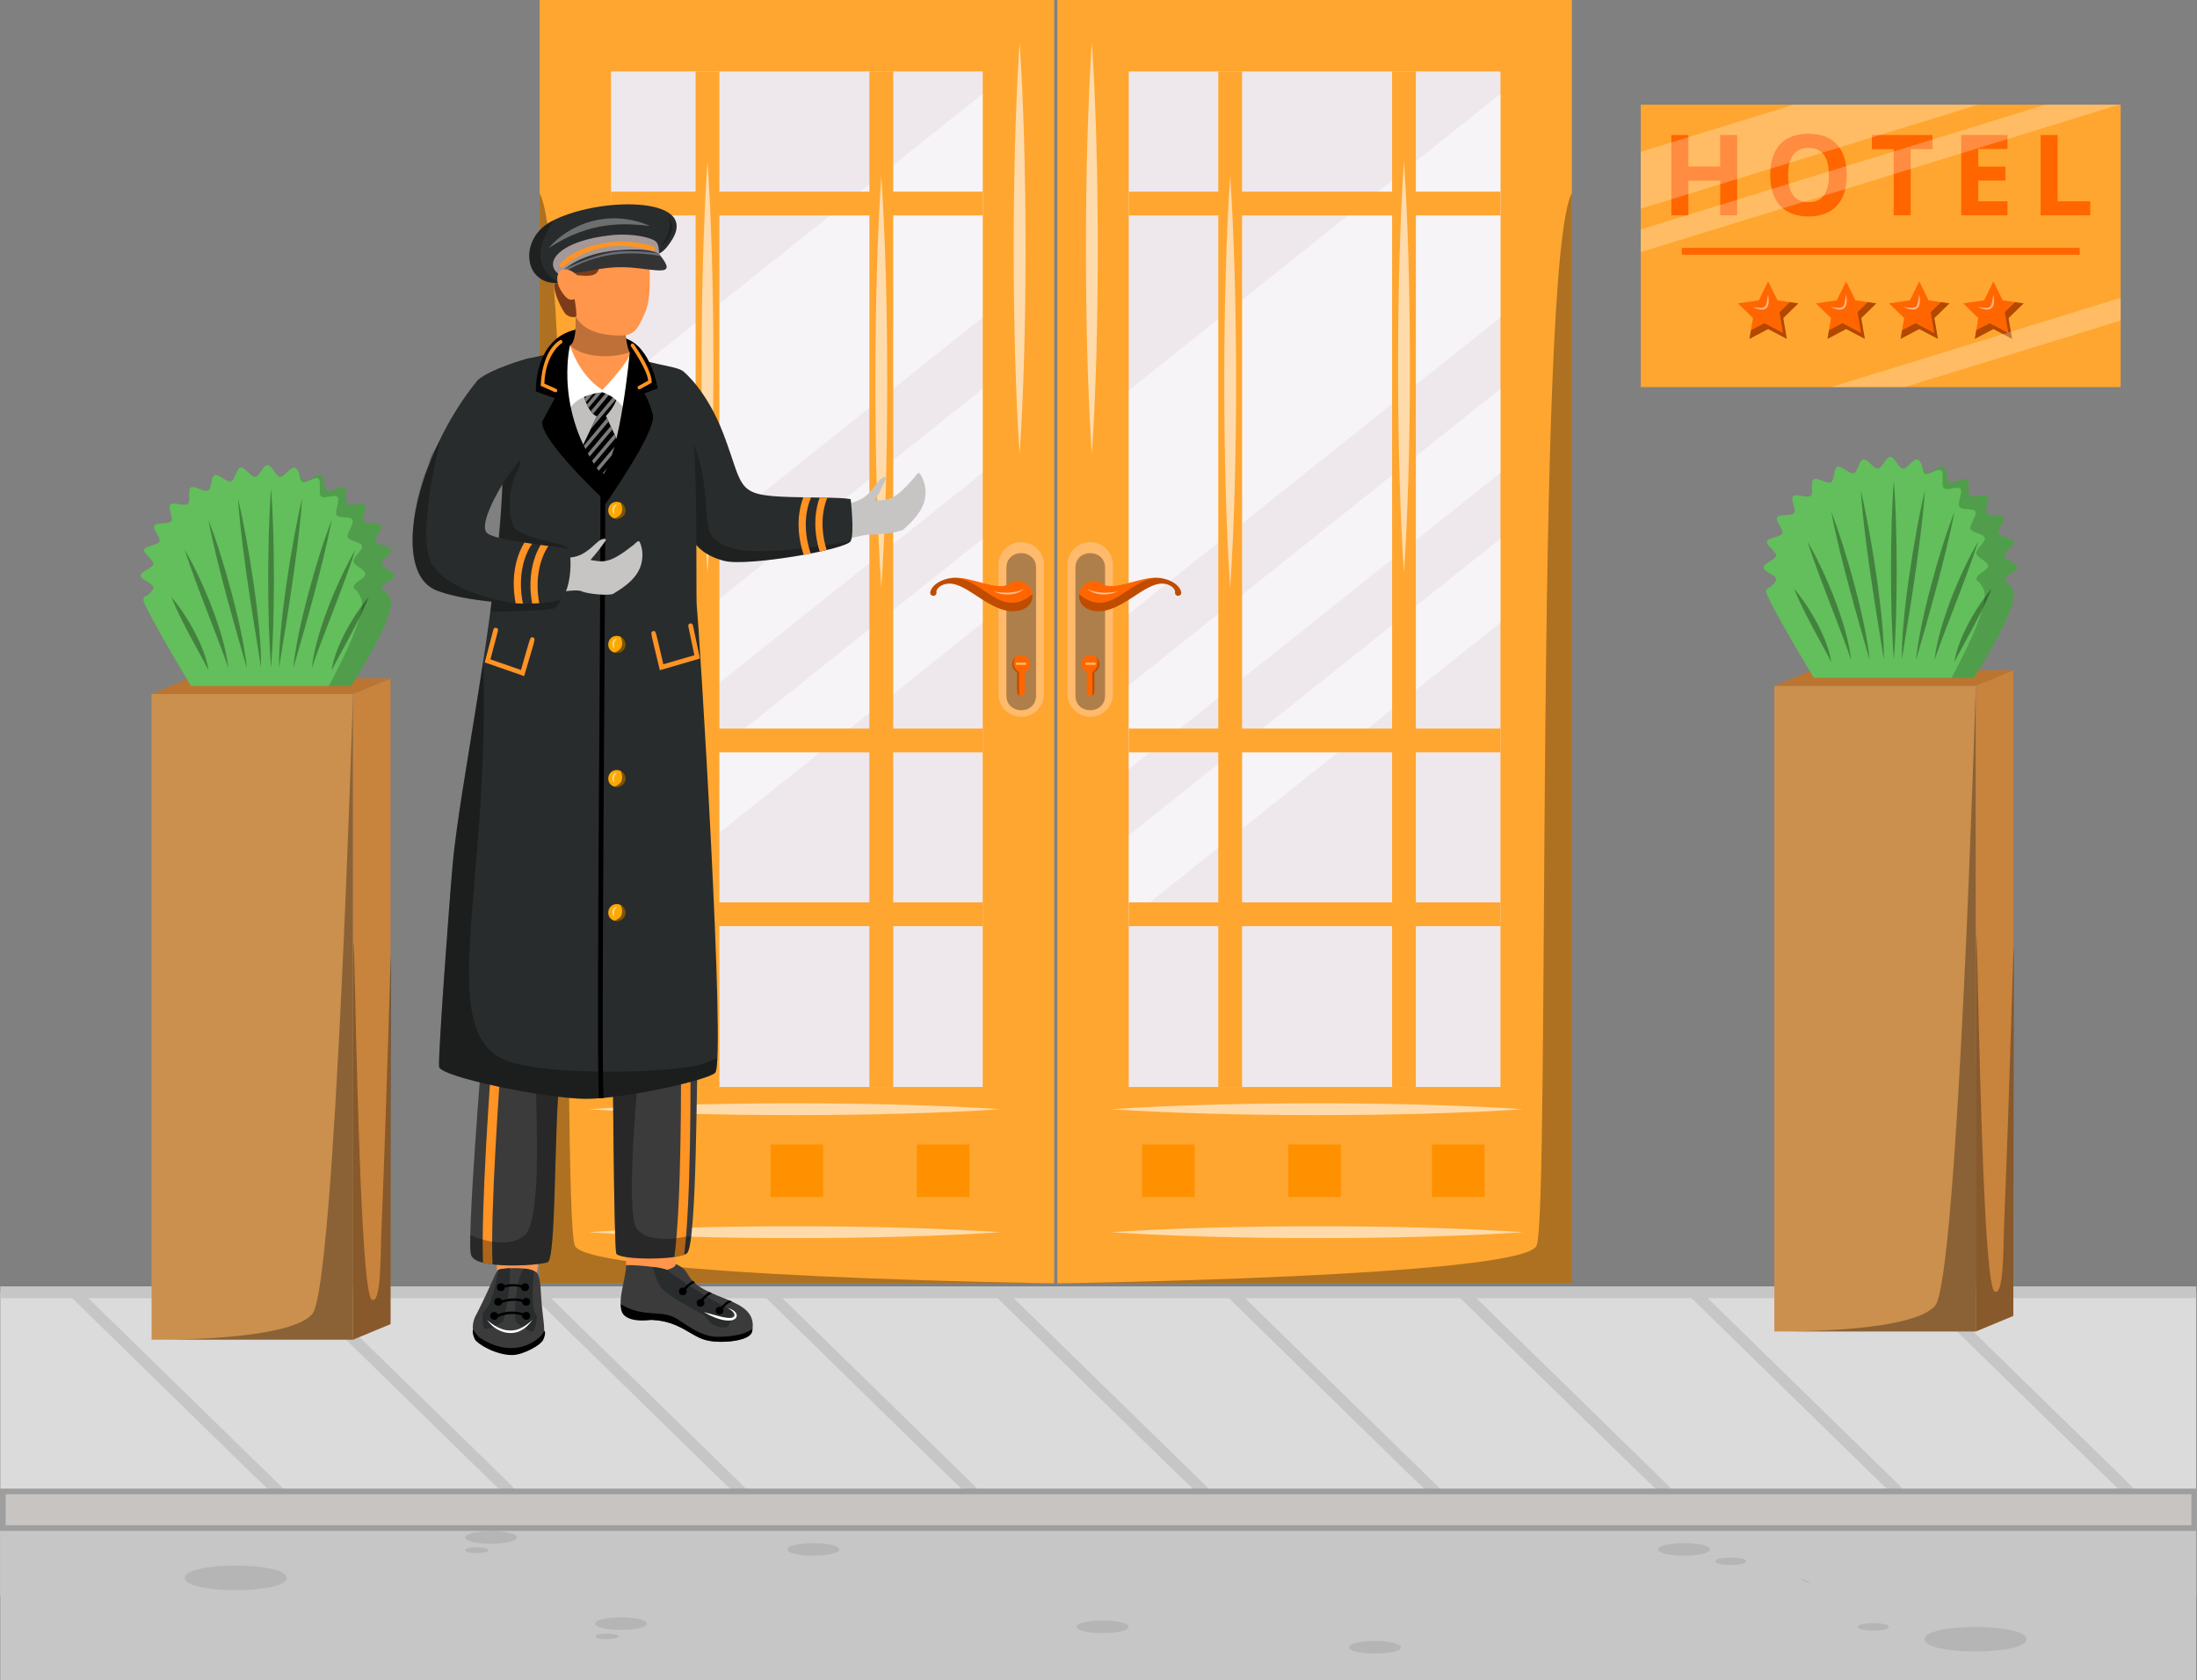 <?xml version="1.0" encoding="UTF-8"?><svg xmlns="http://www.w3.org/2000/svg" xmlns:xlink="http://www.w3.org/1999/xlink" viewBox="0 0 2852.55 2181.95"><rect x="0" y="0" width="2852.55" height="2181.95" fill="#808080" stroke="none"/><defs><style>.cls-1,.cls-2,.cls-3{fill:#fff;}.cls-4{fill:#ff964b;}.cls-5{fill:#c7c4c1;}.cls-6{fill:#ffa630;}.cls-7{fill:#dbdbdb;}.cls-8{fill:#f60;}.cls-9{opacity:.41;}.cls-9,.cls-10,.cls-11,.cls-12,.cls-13,.cls-14{mix-blend-mode:overlay;}.cls-15{fill:#676e78;}.cls-16{fill:#ff9000;}.cls-17{isolation:isolate;}.cls-18{opacity:.59;}.cls-18,.cls-19,.cls-20{mix-blend-mode:soft-light;}.cls-21{fill:#ff9424;}.cls-22{fill:#333;}.cls-20,.cls-14{opacity:.32;}.cls-23{fill:#a49898;}.cls-24{fill:#ffba6c;}.cls-25{fill:#3b3b3b;}.cls-26{fill:#bb7531;}.cls-27{fill:#c2c0bf;}.cls-28{clip-path:url(#clippath);}.cls-29{fill:#c7c5c4;}.cls-2,.cls-12{opacity:.25;}.cls-30,.cls-3{opacity:.53;}.cls-31{fill:#62bf5b;}.cls-10{opacity:.3;}.cls-11{opacity:.18;}.cls-32{fill:#292c2c;}.cls-33{fill:#7c3c19;}.cls-34{fill:#7b7b7b;}.cls-35{fill:#eee8ed;}.cls-36{fill:#ffa800;}.cls-37{fill:#b5b5b5;}.cls-38{fill:#9e9e9e;}.cls-39{fill:#c6c6c6;}.cls-40{fill:#c8833d;}.cls-41{fill:#cb8f4e;}.cls-13{opacity:.5;}</style><clipPath id="clippath"><path d="m756.81,509.4s5.35,26.16,18.06,31.28l-23.9,49.75,31.16,42.57,25.46-48.21-20.84-44.62s16.1-16.03,15.07-30.77c-24.79-2.91-14.62-2.77-45,0Z"/></clipPath></defs><g class="cls-17"><g id="_Layer_"><g><g><rect class="cls-6" x="1372.79" width="668.11" height="1666.55"/><rect class="cls-35" x="1465.58" y="92.8" width="482.6" height="1318.72"/><polygon class="cls-3" points="1948.19 121.92 1948.19 412.1 1465.58 797.23 1465.58 506.97 1948.19 121.92"/><polygon class="cls-3" points="1948.19 504.93 1948.19 613.8 1465.58 998.94 1465.58 889.97 1948.19 504.93"/><polygon class="cls-3" points="1948.19 699.58 1948.19 808.46 1465.58 1193.59 1465.58 1084.72 1948.19 699.58"/><rect class="cls-6" x="1581.78" y="92.8" width="30.91" height="1318.72"/><rect class="cls-6" x="1807.44" y="92.8" width="30.91" height="1318.72"/><rect class="cls-6" x="1691.43" y="23" width="30.91" height="482.6" transform="translate(1971.18 -1442.59) rotate(90)"/><rect class="cls-6" x="1691.43" y="945.94" width="30.91" height="482.6" transform="translate(2894.13 -519.64) rotate(90)"/><rect class="cls-6" x="1691.43" y="720.28" width="30.91" height="482.6" transform="translate(2668.47 -745.3) rotate(90)"/><rect class="cls-16" x="1482.87" y="1486.15" width="68.2" height="68.2"/><rect class="cls-16" x="1672.76" y="1486.15" width="68.2" height="68.2"/><rect class="cls-16" x="1859.31" y="1486.15" width="68.2" height="68.2"/><path class="cls-14" d="m2040.9,250.78v1415.77h-668.11s604.34-8.39,622.26-48.85c18-40.54-3.15-1277.83,45.85-1366.92Z"/><g><path class="cls-24" d="m1415.56,930.81c-16.29,0-29.49-13.2-29.49-29.49v-167.83c0-16.29,13.2-29.49,29.49-29.49s29.49,13.2,29.49,29.49v167.83c0,16.29-13.2,29.49-29.49,29.49Z"/><path class="cls-14" d="m1396.33,903.24v-165.87c0-25.44,38.46-25.44,38.46,0v165.87c0,25.34-38.46,25.55-38.46,0Z"/><path class="cls-8" d="m1531.34,773.39c-2.94,1.31-6.27-1.27-5.62-4.54.39-2.07-2-6.43-7.23-8.85-24.02-11.33-50.49,25.37-82.93,32.77-16.58,4-36.44-3.38-34.39-21.08,1.39-14.21,18.21-22.16,29.92-13.54,14.7,10.74,50.73-10.51,74.23-7.77,25.77,3.73,32.38,20.49,26,23Z"/><path class="cls-12" d="m1525.72,768.85c.39-2.07-2-6.43-7.23-8.85-24.02-11.33-50.49,25.37-82.93,32.77-16.58,4-36.44-3.38-34.39-21.08,47.14,39.29,71.19-40.19,119.7-16.69,9.36,4.97,10.26,8.74,12.69,13,2.73,6.71-9.27,7.95-7.85.85Z"/><g class="cls-18"><path class="cls-1" d="m1412.04,765.09c12.55,5.6,26.05,5.49,39.42,2.88-15.66,7.12-31.39,3.91-39.42-2.88Z"/></g><path class="cls-8" d="m1427.34,862.53c0-15.27-23.08-15.27-23.08,0,0,4.65,2.77,8.63,6.73,10.46v25.6c0,6.57,9.94,6.57,9.94,0v-25.77c3.79-1.89,6.41-5.77,6.41-10.29Z"/><path class="cls-12" d="m1420.95,872.85c0,26.75,1.11,28.8-3.31,30.39.99-1.65.69-.4.69-30.85,7.25-3.62,9.19-12.86,4.31-19.08,6.87,5.01,6.1,15.56-1.69,19.54Z"/><rect class="cls-24" x="1409.12" y="860.59" width="13.37" height="2.77"/></g><g class="cls-18"><path class="cls-1" d="m1417.64,55.31c10.22,150.51,10.28,384.08,0,534.58-10.28-150.5-10.22-384.07,0-534.58Z"/></g><g class="cls-18"><path class="cls-1" d="m1597.24,228.65c10.22,150.53,10.28,384.05,0,534.58-10.28-150.52-10.22-384.05,0-534.58Z"/></g><g class="cls-18"><path class="cls-1" d="m1822.9,208.93c10.22,150.52,10.28,384.06,0,534.58-10.28-150.51-10.22-384.06,0-534.58Z"/></g><g class="cls-18"><path class="cls-1" d="m1442.78,1440.4c150.52-10.22,384.07-10.28,534.58,0-150.52,10.28-384.06,10.22-534.58,0Z"/></g><g class="cls-18"><path class="cls-1" d="m1442.78,1600.11c150.52-10.22,384.07-10.28,534.58,0-150.51,10.28-384.06,10.22-534.58,0Z"/></g></g><g><rect class="cls-6" x="700.6" width="668.11" height="1666.55"/><rect class="cls-35" x="793.32" y="92.8" width="482.6" height="1318.72"/><polygon class="cls-3" points="1275.92 121.92 1275.92 412.1 793.32 797.23 793.32 506.97 1275.92 121.92"/><polygon class="cls-3" points="1275.92 504.93 1275.92 613.8 793.32 998.94 793.32 889.97 1275.92 504.93"/><polygon class="cls-3" points="1275.92 699.58 1275.92 808.46 793.32 1193.59 793.32 1084.72 1275.92 699.58"/><rect class="cls-6" x="1128.81" y="92.8" width="30.91" height="1318.72" transform="translate(2288.53 1504.33) rotate(180)"/><rect class="cls-6" x="903.15" y="92.8" width="30.91" height="1318.72" transform="translate(1837.21 1504.33) rotate(180)"/><rect class="cls-6" x="1019.16" y="23" width="30.91" height="482.6" transform="translate(1298.92 -770.32) rotate(90)"/><rect class="cls-6" x="1019.16" y="945.94" width="30.91" height="482.6" transform="translate(2221.87 152.62) rotate(90)"/><rect class="cls-6" x="1019.16" y="720.28" width="30.91" height="482.6" transform="translate(1996.21 -73.04) rotate(90)"/><rect class="cls-16" x="1190.43" y="1486.15" width="68.2" height="68.2" transform="translate(2449.06 3040.51) rotate(180)"/><rect class="cls-16" x="1000.54" y="1486.15" width="68.2" height="68.2" transform="translate(2069.28 3040.51) rotate(180)"/><rect class="cls-16" x="813.99" y="1486.15" width="68.2" height="68.2" transform="translate(1696.19 3040.51) rotate(180)"/><path class="cls-14" d="m700.6,250.78v1415.77h668.11s-604.34-8.39-622.26-48.85c-18-40.54,3.15-1277.83-45.85-1366.92Z"/><g><path class="cls-24" d="m1325.94,930.81c16.29,0,29.49-13.2,29.49-29.49v-167.83c0-16.29-13.2-29.49-29.49-29.49s-29.49,13.2-29.49,29.49v167.83c0,16.29,13.2,29.49,29.49,29.49Z"/><path class="cls-14" d="m1345.18,903.24v-165.87c0-25.36-38.46-25.54-38.46,0v165.87c0,25.44,38.46,25.44,38.46,0Z"/><path class="cls-8" d="m1210.17,773.39c2.94,1.3,6.27-1.27,5.62-4.54-.39-2.08,2.01-6.44,7.23-8.85,24.02-11.33,50.49,25.37,82.93,32.77,16.49,3.98,36.45-3.33,34.39-21.08-1.39-14.21-18.21-22.16-29.92-13.54-14.7,10.74-50.73-10.5-74.23-7.77-25.77,3.73-32.38,20.49-26,23Z"/><path class="cls-12" d="m1215.78,768.85c-.39-2.08,2.01-6.44,7.23-8.85,24.02-11.33,50.49,25.37,82.93,32.77,16.49,3.98,36.45-3.33,34.39-21.08-47.14,39.29-71.19-40.19-119.7-16.69-9.36,4.97-10.26,8.74-12.69,13-2.73,6.71,9.27,7.95,7.85.85Z"/><g class="cls-18"><path class="cls-1" d="m1329.47,765.09c-7.78,6.58-23.39,10.18-39.42,2.88,13.37,2.6,26.87,2.71,39.42-2.88Z"/></g><path class="cls-8" d="m1314.16,862.53c0-15.27,23.08-15.27,23.08,0,0,4.65-2.77,8.63-6.73,10.46v25.6c0,6.57-9.94,6.57-9.94,0v-25.77c-3.79-1.89-6.41-5.77-6.41-10.29Z"/><path class="cls-12" d="m1320.56,872.85c0,26.75-1.11,28.8,3.31,30.39-.99-1.65-.69-.4-.69-30.85-7.25-3.62-9.19-12.86-4.31-19.08-6.87,5.01-6.1,15.56,1.69,19.54Z"/><rect class="cls-24" x="1319.02" y="860.59" width="13.37" height="2.77" transform="translate(2651.41 1723.94) rotate(180)"/></g><g class="cls-18"><path class="cls-1" d="m1323.87,55.31c10.22,150.51,10.28,384.08,0,534.58-10.28-150.5-10.22-384.07,0-534.58Z"/></g><g class="cls-18"><path class="cls-1" d="m1144.27,228.65c10.22,150.5,10.28,384.08,0,534.58-10.28-150.5-10.22-384.07,0-534.58Z"/></g><g class="cls-18"><path class="cls-1" d="m918.61,208.93c10.22,150.52,10.28,384.06,0,534.58-10.28-150.51-10.22-384.06,0-534.58Z"/></g><g class="cls-18"><path class="cls-1" d="m1298.73,1440.4c-150.52,10.22-384.06,10.28-534.58,0,150.51-10.28,384.06-10.22,534.58,0Z"/></g><g class="cls-18"><path class="cls-1" d="m1298.73,1600.11c-150.52,10.22-384.06,10.28-534.58,0,150.51-10.28,384.06-10.22,534.58,0Z"/></g></g></g><g><rect class="cls-7" x=".36" y="1678.2" width="2851.27" height="393.94"/><rect class="cls-39" x=".36" y="1974.82" width="2851.27" height="207.14"/><path class="cls-39" d="m2851.63,1685.85H.36v-15.39h2851.2c.09,9.28.07,5.75.07,15.39Z"/><path class="cls-9" d="m2350.66,2056.06c-.57-.26-6.11-2.79-15-6.42,10.34,3.56,14.57,6.15,15,6.42Z"/><path class="cls-37" d="m372.3,2049.01c0,21.26-132.37,21.26-132.37,0s132.37-21.26,132.37,0Z"/><path class="cls-37" d="m2631.13,2128.66c0,21.26-132.37,21.26-132.37,0s132.37-21.26,132.37,0Z"/><path class="cls-37" d="m840.04,2108.45c0,10.8-67.22,10.8-67.22,0s67.22-10.8,67.22,0Z"/><path class="cls-37" d="m802.88,2125.01c0,4.6-30.06,5.02-30.06,0s30.06-4.82,30.06,0Z"/><path class="cls-37" d="m671.24,1996.54c0,10.8-67.22,10.8-67.22,0s67.22-10.8,67.22,0Z"/><path class="cls-37" d="m634.08,2013.1c0,4.71-30.06,4.95-30.06,0s30.06-4.77,30.06,0Z"/><path class="cls-37" d="m1089.63,2012c0,10.8-67.22,10.8-67.22,0s67.22-10.8,67.22,0Z"/><path class="cls-37" d="m1818.89,2139.15c0,10.8-67.22,10.8-67.22,0s67.22-10.8,67.22,0Z"/><path class="cls-37" d="m1465.31,2112.58c0,10.8-67.22,10.8-67.22,0s67.22-10.8,67.22,0Z"/><path class="cls-37" d="m2220.18,2012c0,10.8-67.22,10.8-67.22,0s67.22-10.8,67.22,0Z"/><path class="cls-37" d="m2267.22,2027.39c0,6.47-40.28,6.47-40.28,0s40.28-6.47,40.28,0Z"/><path class="cls-37" d="m2452.39,2112.58c0,6.47-40.28,6.47-40.28,0s40.28-6.47,40.28,0Z"/><path class="cls-39" d="m359.99,1942.87c-4.63,0-1.45,1.48-268.62-259.42-6.92-6.75,3.31-17.21,10.21-10.45l263.51,257.34c4.7,4.58,1.38,12.53-5.1,12.53Z"/><path class="cls-39" d="m660.36,1942.87c-4.63,0-1.45,1.49-268.61-259.42-6.92-6.75,3.31-17.21,10.21-10.45l263.51,257.34c4.7,4.58,1.38,12.53-5.1,12.53Z"/><path class="cls-39" d="m960.73,1942.87c-4.63,0-1.45,1.49-268.61-259.42-6.92-6.75,3.31-17.21,10.21-10.45l263.51,257.34c4.7,4.58,1.38,12.53-5.1,12.53Z"/><path class="cls-39" d="m1261.1,1942.87c-4.63,0-1.45,1.49-268.61-259.42-6.92-6.75,3.31-17.21,10.21-10.45l263.51,257.34c4.7,4.58,1.38,12.53-5.1,12.53Z"/><path class="cls-39" d="m1561.48,1942.87c-4.63,0-1.45,1.48-268.62-259.42-6.92-6.75,3.31-17.21,10.21-10.45l263.51,257.34c4.7,4.58,1.38,12.53-5.1,12.53Z"/><path class="cls-39" d="m1861.85,1942.87c-4.63,0-1.45,1.48-268.62-259.42-6.92-6.75,3.3-17.2,10.21-10.45l263.51,257.34c4.7,4.58,1.38,12.53-5.1,12.53Z"/><path class="cls-39" d="m2162.22,1942.87c-4.63,0-1.45,1.49-268.61-259.42-6.92-6.75,3.3-17.2,10.21-10.45l263.51,257.34c4.7,4.58,1.38,12.53-5.1,12.53Z"/><path class="cls-39" d="m2462.59,1942.87c-4.63,0-1.45,1.49-268.61-259.42-6.92-6.75,3.31-17.21,10.21-10.45l263.51,257.34c4.7,4.58,1.38,12.53-5.1,12.53Z"/><path class="cls-39" d="m2762.96,1942.87c-4.63,0-1.45,1.49-268.61-259.42-6.92-6.75,3.3-17.2,10.21-10.45l263.51,257.34c4.7,4.58,1.38,12.53-5.1,12.53Z"/><g><rect class="cls-5" x="3.65" y="1936.69" width="2845.25" height="47.65"/><path class="cls-38" d="m2852.55,1987.99H0v-54.94h2852.55v54.94ZM7.29,1980.7h2837.96v-40.36H7.29v40.36Z"/></g></g><g><rect class="cls-41" x="196.81" y="901.15" width="261.55" height="838.52"/><path class="cls-14" d="m196.81,1739.68s179.22,2.88,208.88-33.66c29.66-36.54,52.67-804.86,52.67-804.86v838.52H196.81Z"/><polygon class="cls-40" points="458.36 1739.68 507.08 1719.45 507.08 880.93 458.36 901.15 458.36 1739.68"/><path class="cls-14" d="m482.72,1687.75c12.24,6.73,11.28-57.7,12.24-81.74,17.36-434.1,12.12-572.85,12.12,113.44l-48.72,20.23c0-1122.82-1.16-65.96,24.36-51.93Z"/><polygon class="cls-26" points="196.81 901.15 245.53 880.93 507.08 880.93 458.36 901.15 196.81 901.15"/><path class="cls-31" d="m512.17,747.44c0-5.41-15.69-9.81-16.39-15.05-.72-5.34,13.28-13.36,11.87-18.49-1.42-5.19-17.77-5.7-19.86-10.64-2.1-4.96,9.36-16.05,6.64-20.72-2.72-4.67-18.71-1.37-22-5.71-3.28-4.32,5.08-17.67,1.28-21.63-3.78-3.92-18.54,2.77-22.8-.76-4.21-3.5.82-18.28-3.82-21.36-4.58-3.04-17.48,6.53-22.44,3.94-4.89-2.56-3.26-18.02-8.48-20.11-5.14-2.06-15.67,9.84-21.1,8.26-5.33-1.55-7.04-17.01-12.61-18.06-5.46-1.03-13.28,12.62-18.94,12.1-5.54-.51-10.41-15.35-16.1-15.35s-10.57,14.84-16.1,15.35c-5.66.52-13.47-13.13-18.93-12.1-5.57,1.05-7.27,16.51-12.6,18.06-5.42,1.58-15.95-10.32-21.09-8.26-5.22,2.09-3.59,17.56-8.48,20.11-4.96,2.59-17.85-6.98-22.43-3.94-4.64,3.07.39,17.86-3.82,21.36-4.26,3.53-19.02-3.17-22.8.76-3.81,3.96,4.55,17.31,1.27,21.63-3.3,4.34-19.29,1.04-22,5.71-2.72,4.67,8.73,15.76,6.63,20.72-2.09,4.94-18.44,5.45-19.86,10.64-1.41,5.14,12.59,13.15,11.87,18.5-.71,5.24-16.39,9.65-16.39,15.06s15.69,9.81,16.39,15.05c.4,2.97-3.74,6.77-7.26,10.44-4.78,1.2-7.09,4.07-4.61,9.71,12.79,29.06,60.87,108.17,60.87,108.17h207.7s51.15-78.17,51.89-108.16c.12-5.01-4.78-14.66-11.82-18.29-.92-7.7,16.35-10.8,16.35-16.93Z"/><path class="cls-11" d="m495.84,764.37c7,3.62,11.92,13.31,11.85,18.31-.77,29.92-51.93,108.16-51.93,108.16h-28.77c12.62-23.39,42.62-81.54,43.16-107.24.08-5.38-4.46-15.85-11.08-19.85-.93-8.38,15.31-11.6,15.31-18.31,0-5.85-14.69-10.69-15.39-16.31-.62-5.85,12.46-14.54,11.15-20.08-1.31-5.62-16.69-6.15-18.62-11.54-2-5.38,8.77-17.39,6.23-22.46-2.54-5.08-17.54-1.46-20.62-6.23-3.08-4.69,4.77-19.15,1.15-23.46-3.54-4.23-17.39,3-21.39-.77-3.92-3.85.77-19.85-3.54-23.16s-16.39,7.08-21.08,4.23c-2.23-1.31-3-6-3.77-10.62,1.92,4.46,3.69,9.23,6.54,10.08,5.46,1.62,16-10.31,21.08-8.23,5.23,2.08,3.62,17.54,8.54,20.08,4.92,2.62,17.85-6.92,22.39-3.92,4.69,3.08-.38,17.85,3.85,21.39s19-3.15,22.77.77c3.85,3.92-4.54,17.31-1.23,21.62,3.31,4.31,19.23,1.08,22,5.69,2.69,4.69-8.77,15.77-6.69,20.77,2.15,4.92,18.46,5.38,19.92,10.62,1.38,5.15-12.62,13.15-11.92,18.46.69,5.23,16.39,9.69,16.39,15.08,0,6.15-17.17,9.15-16.31,16.92Z"/><g class="cls-14"><path d="m222.48,775.3c19.54,22.6,44.33,65.32,48.18,95.2-8.56-17.88-34.96-61.78-48.18-95.2Z"/></g><g class="cls-14"><path d="m239.78,713.76c23.43,40.09,51.79,107.92,56.73,154.09-10.64-32.83-41.32-105.82-56.73-154.09Z"/></g><g class="cls-14"><path d="m270.66,675.29c18.72,47.44,45.22,141.78,49.9,192.56-13-45.09-38.88-133.73-49.9-192.56Z"/></g><g class="cls-14"><path d="m309.02,647.41c12.75,52.27,31.67,170.63,29.81,219.48-3.58-26.42-24.5-141.43-29.81-219.48Z"/></g><g class="cls-14"><path d="m478.82,775.3c-13.16,33.27-39.89,77.87-48.19,95.2,3.86-29.89,28.65-72.61,48.19-95.2Z"/></g><g class="cls-14"><path d="m461.51,713.76c-15.15,47.47-46.42,122.28-56.73,154.09,4.95-46.17,33.3-114,56.73-154.09Z"/></g><g class="cls-14"><path d="m430.64,675.29c-10.98,58.66-36.74,146.94-49.9,192.56,4.62-50.13,30.87-144.35,49.9-192.56Z"/></g><g class="cls-14"><path d="m392.28,647.41c-5.3,77.98-26.27,193.36-29.81,219.48-1.86-48.79,17.01-167.02,29.81-219.48Z"/></g><g class="cls-14"><path d="m351.94,634.91c4.98,60.69,4.95,172.09,0,231.98-4.98-60.26-4.95-171.72,0-231.98Z"/></g></g><g><g><path class="cls-4" d="m850.59,1657.83c-12.36-.55-38.16-.33-37.63-15.65.04-10.05-.59-9.68-3.84-40.82l64.48-2.75s1.4,41.31,3.79,42.73c2.56,15.15-15.86,16.97-26.79,16.5Z"/><path class="cls-25" d="m976.37,1729.45c-2.55,11.57-37.23,15.35-56.37,11.57-13.94-2.74-19.77-8.58-34.62-16.37-37.02-19.05-56-4.36-72.77-16.22-15.35-10.62-.08-44.43.37-65.42,8.58-.77,44.85,2.18,52.62,6.06,7.35-1.91,12.28-4.62,11.75-7.75,2.4,1.48,10.68,4.15,15.72,13.51,19.15,36.12,93.98,28.29,83.3,74.62Z"/><path d="m931.22,1735.96c-22.05.07-44.35-19.07-54.15-24.39-20.32-11.02-41.2.06-71.18-17.94.07,1.12.2,2.2.37,3.26-.45,23.67,39.57,17.1,39.57,17.1,37.9,1.4,50.83,22.43,74.18,27.06,19.13,3.78,53.78,0,56.36-11.6,2.5-11.09,2.24,6.38-45.16,6.53Z"/><path class="cls-32" d="m944.37,1723.05c-1.17.84-18.7,3.53-27.42-12.37-2.95-5.38-48.58-25.02-58.52-38.65-6.22-8.52-9.45-20.68-10.77-26.8,7.94,1.02,14.92,2.34,17.94,3.85,0,0,47.98,35.39,84.03,51.8,3.75,4.44-1.78,19.68-5.25,22.17Z"/><path d="m891.55,1677.02c0,6.62-10,6.62-10,0s10-6.62,10,0Z"/><path d="m914.57,1691.89c0,6.62-10,6.62-10,0s10-6.62,10,0Z"/><path d="m939.28,1701.89c0,6.62-10,6.62-10,0s10-6.62,10,0Z"/><path d="m902.31,1665.54c-9.06,3.19-13.86,13.02-15.75,13.02-6.13,0,7.32-12.63,13.26-15.29.45.45,1.87,1.76,2.49,2.28Z"/><path d="m924.28,1679.57c-8.59,3.74-12.86,12.59-14.71,12.59-6.37,0,9.58-14.31,11.32-14.31,1.11.58,2.22,1.17,3.39,1.72Z"/><path d="m950.77,1690.16c-9.23,2.68-14.55,13.26-16.49,13.26-5.73,0,6.2-11.69,12.22-14.8,1.51.49,2.92,1.02,4.28,1.54Z"/><g class="cls-19"><path class="cls-1" d="m913.58,1703.82c17.97,4.9,23.61,6.54,29.14,7.28,15.06,2.29,13.83-6.78,1.8-12.39,22.53,4.59,14.11,30.72-30.94,5.12Z"/></g></g><g><path class="cls-4" d="m645.15,1608.31l58.08,5.95c-9.52,57.07-3.94,41.44-23.32,71.13h-31.36c-4.28-43.71-3.4-26.23-3.4-77.08Z"/><path class="cls-25" d="m662.45,1755.76c-13.97,1.26-42.99-9.48-46-20.52,0,0-7.39-13.11,2.92-29.91,23.88-47.76,24.54-55.49,28-56.5,4.47-1.92,33.42-4.09,45.91,1.6,8.18,2.73,8.21,15.51,9.63,37.42,2.91,45.35,17.17,62.95-40.46,67.91Z"/><path class="cls-32" d="m697.25,1709.39c-.25,5.11-2.03,17.42-5.63,19.48-3.6,2.06-22.06-10.52-22.34-13.85-1.29-13.9.16-52.81,10.86-67.67,5.05.55,9.69,1.51,13.14,3.08-2.21,31.87-3.71,46.85,3.97,58.96Z"/><path class="cls-32" d="m662.14,1646.92c-.18,11.05.1,35.63-8.59,68.19-.83,3.26-21.11,12.62-24.31,10-3.2-2.62-2.95-15.05-2.37-20.15,11.43-10.87,14.38-28.4,20.49-56.13,2.39-1.03,11.13-1.74,14.77-1.91Z"/><path d="m614.17,1726.34s-1.79,3.73,2.12,12.42c2.83,6.29,27.34,20.93,48.41,20.89,15.25,0,37.61-13.38,40.5-19.6,4.62-9.95,1.39-12.08,1.39-12.08-.8,7.08-34.48,40.45-82.41,9.99-4.61-2.93-7.67-8.01-10.01-11.64Z"/><path d="m655.46,1671.53c0,6.82-10.31,6.82-10.31,0s10.31-6.82,10.31,0Z"/><path d="m652.05,1690.54c0,6.82-10.31,6.82-10.31,0s10.31-6.82,10.31,0Z"/><path d="m646.9,1708.79c0,6.82-10.31,6.82-10.31,0s10.31-6.82,10.31,0Z"/><path d="m688.34,1708.79c0,6.82-10.31,6.82-10.31,0s10.31-6.82,10.31,0Z"/><path d="m688.34,1690.54c0,6.82-10.31,6.82-10.31,0s10.31-6.82,10.31,0Z"/><path d="m686.86,1671.53c0,6.82-10.31,6.82-10.31,0s10.31-6.82,10.31,0Z"/><g class="cls-19"><path class="cls-1" d="m632.27,1713.94c7.69,7.02,19.3,13.9,29.76,13.82,12.01.39,20.56-6.11,29.43-13.82-1.01,1.22-7,9.42-12.43,12.23-13.12,9.26-34.18,5.55-46.77-12.23Z"/></g><path d="m681.7,1675.47c-1.86,0-6.07-9.56-30.97-2.39-2.05.49-2.74-2.41-.84-2.96,29.38-8.08,37.17,5.35,31.82,5.35Z"/><path d="m683.18,1693.56c-1.65,0-7.4-8.73-32.42-1.48-1.95.61-2.85-2.33-.92-2.94,28.23-8.83,39.68,4.42,33.33,4.42Z"/><path d="m646.18,1710.4c-1.62,0-2.14-2.2-.68-2.92,17.96-9.19,40.68-1.34,39.07,1.98-.37.77-1.28,1.08-2.06.71-18-8.78-35.55.23-36.34.23Z"/></g><path class="cls-25" d="m733.22,1366.88c-16.15,24.62-8.46,267.71-22.31,272.32-14.11,4.7-93.07,9.14-99.24-9.23-5.94-17.64,13.82-258.93,15.39-277.71l106.16,14.62Z"/><path class="cls-25" d="m906.31,1366.88c-2.27,8.33-.8,251.63-14.62,260.78-13.65,9.26-88.49,8.47-91.54,0-3.08-8.46-4.62-260.78-4.62-260.78,8.41-.63,112.93-8.14,110.77,0Z"/><path class="cls-21" d="m639.52,1641.91c-4.49-.55-8.65-1.29-12.37-2.25-2.83-71.11,9.26-238.38,12.83-285.61l12.22,1.66c-3.63,48.43-15.88,219.55-12.68,286.2Z"/><path class="cls-21" d="m888.37,1629.29c-3.17,1.2-7.6,2.22-12.74,2.98,9.23-68.56,8.77-226.38,8.46-269.12,4.71.09,8.86.25,12.31.55.37,43.17.83,193.18-8.03,265.58Z"/><path class="cls-14" d="m733.22,1366.88c-16.15,24.62-8.46,267.71-22.31,272.32-8.95,2.98-45.2,5.97-71.39,2.71-32.22-3.97-29.35-11.08-28.86-37.97,17.72,7.45,52.1,17.97,72.53-1.45,23.22-35.6,10.05-185.16,12.55-240.78l37.48,5.17Z"/><path class="cls-14" d="m897.54,1604.7c-2.74,22.6-4.87,22.99-9.17,24.59-19.87,7.52-85.36,6.28-88.22-1.63-3.08-8.46-4.62-260.78-4.62-260.78,0,0,16.06-1.2,35.94-2.25-7.75,82.1-17.57,210.32-5.17,229.95,11.82,18.71,47.26,15.11,71.23,10.12Z"/><path class="cls-29" d="m1093.24,655.05c.01.1,18.73-1.26,30.17-10.42,13.85-11.09,16.56-23.14,24.91-25.03,1.76-.4,2.79.37,1.93,2.34-4.22,9.62-9.06,18.96-14.47,27.96,17.66-.35,25.13.56,51.51-29.89,1.7-1.96,4.78-8.11,7.08-4.85,4.97,7.06,7.17,15.43,7.33,23.99.37,20.26-14.45,35.77-28.45,48.21-4.62,4.1-33.65,7.22-44.91,7-7.47-.14-29.97,6.33-29.97,6.33,0,0-5.12-45.53-5.13-45.64Z"/><path class="cls-32" d="m1104.53,702.75c-6.14,11.06-134.2,33.08-163.76,25.66-48.31-12.12-49.08-47.2-53.69-62.1-4.74-15.35-20.44-174.9,0-184.1,0,0,30.25,23.6,52.31,81.54,28.96,76.06,12.68,80.4,103.7,82.07,17.38.48,54.42.12,61.45,2.55,0,0,5.11,44.62,0,54.37Z"/><path class="cls-12" d="m1104.53,702.75c-14.46,13.53-136.39,32.53-163.76,25.66-48.31-12.12-49.08-47.2-53.69-62.1-2.86-9.26-10.15-74.96-10.25-125.33,8.74,7.48,26.37,27.72,34.86,73.23,11.54,61.85-4.62,84.4,38.46,97.36,43.08,12.95,154.38-8.83,154.38-8.83Z"/><path class="cls-21" d="m1073.27,714.17c-2.86.71-5.91,1.42-9.02,2.12-9.91-32.74-4.74-57.2,0-70.16,3.42.06,6.74.12,9.91.18-4.28,10.37-11.08,34.52-.89,67.85Z"/><path class="cls-21" d="m1052.59,718.78c-2.98.62-6.03,1.2-9.11,1.82-11.66-35.63-5.42-61.91-.4-74.77,3.35.09,6.71.12,10,.18-4.28,9.66-12.8,35.91-.49,72.77Z"/><path class="cls-32" d="m928.61,1393.03c-8.46,9.23-116.16,33.85-167.7,33.85s-189.24-28.46-190.78-41.54c-1.54-13.08,13.08-212.32,17.69-263.86,9.49-106.02,55.07-305.93,64.43-488.49,2.39-46.81-13.01-103.12-32.12-139.24,16.15-14.62,64.22-28.09,64.22-28.09,12.16-2.03,52.49-10.32,58.1-21.29,6.78-13.38,6.07-37.16,5.11-52.13l63.7,2.8c-4.91,27.4,5.25,60.9,6.4,62.43,11.56,15.24,59.83,16.47,69.42,24.74,22.29,36.71,15.54,286.76,17.69,306.17,3.14,28.29,38.05,589.18,23.85,604.65Z"/><path class="cls-14" d="m931.38,1374.05c-.52,10.68-1.38,17.48-2.77,18.99-8.46,9.23-116.16,33.85-167.7,33.85s-189.24-28.46-190.78-41.54c-1.54-13.08,13.08-212.32,17.69-263.86,3.85-42.99,26.43-178.62,39.6-263.92,9.39,306.2-68,492.09,38.25,522.52,61.39,17.57,221.09,13.2,250.47,0,4.68-2.09,9.88-4.15,15.23-6.03Z"/><path class="cls-4" d="m817.66,529.91l-90.08.26-3.99-74.32c19.23-6.6,17.43-8.67,18.86-11.48,6.78-13.38,6.07-37.16,5.11-52.13l63.7,2.8s-4.15,23.17,2.52,48.4c3.55,14.2,1.78,20.25,25.9,25.68l-22.01,60.79Z"/><rect class="cls-27" x="726.54" y="507.09" width="97.59" height="79.75"/><path class="cls-12" d="m817.66,457.47c-23.06,7.95-59.86,7.72-77.61-9.01,8.91-13.42,8.93-34.09,7.51-56.23l63.7,2.81c-3.36,18.71-.06,44.55,6.39,62.43Z"/><path class="cls-32" d="m873.08,310.54c-3.31,5.58-10.86,16.6-17.56,18.76-.12.04-88.97,28.85-120.36,36.67-54.16,13.13-64.64-53.57-20.45-77.8,58.69-32.61,192.45-34.57,158.37,22.38Z"/><path class="cls-12" d="m726.54,367.73c-9.68,1.38-31.47-5.64-36.7-20.22-8.96-24.92,5.45-50.07,29-61.51-8.93,15.88-37.53,55.59,7.7,81.73Z"/><path class="cls-4" d="m837.65,405.71c-10,22.85-14.28,30.7-35.7,29.99-71.2-2.37-63.25-49.34-60.22-106.15l102.17-10.23c-2.67,18.28,4.34,62.19-6.25,86.4Z"/><path class="cls-33" d="m743.89,377.53s5.58,26.31,4.22,33.73c0,0-6.92,2.39-13.34-3.07-3.61-3.07-17.23-28.59-15-40.73,1.88,0,4.05.41,4.78.23,2.05-2.08,2.04-7,2.04-7,30.77-17.74,21.07-14.78,43.25-14.78l7.52,3.59c-2.99,11.81-19.78,8.44-32.75,7.48l-.71,20.55Z"/><path class="cls-22" d="m818.8,347.44c-38.41-2.81-57.35,8.2-90.83,8.2-10.87.35,15.55-25.47,31.5-29.9,12.85-3.57,89.6-3.57,89.6-3.57,35.65,39.7,7.93,28.03-30.28,25.28Z"/><path class="cls-15" d="m857.88,332.48c-83.92-14.85-122.98,22.95-132.67,23.25-.48-4.83,47.58-26.75,77.83-29.05,28.1-2.11,50.62,2.48,52.35,2.48.88,1.17,1.51,1.94,2.48,3.31Z"/><path class="cls-23" d="m725.21,355.73c-20.48-15.46,2.63-43.46,68.53-50.34,27.31-2.85,51.84,3.07,57.62,8.05,3.2,2.76,3.96,7.9,4.17,11.87.59,11.16,4.05-5.98-56.44-.03-43.56,4.28-63.52,21.18-73.89,30.47Z"/><path class="cls-4" d="m749.13,356.98c-23.75-20.21-35.66,5.53-15.01,28.14,7.5,8.21,14.28,1.67,14.28,1.67l.73-29.81Z"/><g class="cls-12"><path d="m859.25,319.31c7.13-13.06,13.6-23.23,8.18-37.09,10.68,10.33,3.5,28.87-8.18,37.09Z"/></g><g><path d="m756.81,509.4s5.35,26.16,18.06,31.28l-23.9,49.75,31.16,42.57,25.46-48.21-20.84-44.62s16.1-16.03,15.07-30.77c-24.79-2.91-14.62-2.77-45,0Z"/><g class="cls-28"><g><path class="cls-34" d="m720.22,589.68c80.42-95.58,79.47-96.32,82.06-94.17,2.57,2.17,1.65,1.39-78.75,96.95-1.81,2.14-5.16-.57-3.31-2.78Z"/><path class="cls-34" d="m729.13,595.45c80.42-95.57,79.49-96.33,82.06-94.16,2.57,2.17,1.66,1.39-78.75,96.95-1.81,2.14-5.16-.57-3.31-2.78Z"/><path class="cls-34" d="m736.61,604.23c80.42-95.57,79.48-96.32,82.06-94.16,2.57,2.17,1.66,1.39-78.75,96.94-1.81,2.14-5.16-.57-3.31-2.78Z"/><path class="cls-34" d="m743.47,612.31c80.42-95.58,79.48-96.32,82.06-94.17,2.57,2.17,1.65,1.39-78.75,96.95-1.81,2.14-5.16-.57-3.31-2.78Z"/><path class="cls-34" d="m749.32,621.39c80.42-95.57,79.49-96.33,82.06-94.16,2.57,2.17,1.66,1.39-78.75,96.94-1.81,2.14-5.16-.57-3.31-2.78Z"/><path class="cls-34" d="m756.23,629.71c80.42-95.57,79.5-96.34,82.06-94.16,2.57,2.17,1.66,1.39-78.75,96.94-1.8,2.12-5.17-.56-3.31-2.78Z"/><path class="cls-34" d="m761.67,639.48c80.42-95.58,79.48-96.33,82.06-94.17,2.57,2.17,1.65,1.39-78.75,96.95-1.81,2.14-5.16-.57-3.31-2.78Z"/><path class="cls-34" d="m713.69,582.76c80.42-95.57,79.49-96.33,82.06-94.16,2.57,2.17,1.66,1.39-78.75,96.94-1.81,2.14-5.16-.57-3.31-2.78Z"/><path class="cls-34" d="m707.43,578.8c80.42-95.57,79.49-96.33,82.06-94.16,2.57,2.17,1.66,1.39-78.75,96.94-1.8,2.13-5.17-.56-3.31-2.78Z"/></g></g></g><path d="m777.71,1426.2c-4.35-55.8,4.22-793.85,1.32-808.32,0-4.13,6.15-4.02,6.15-.06,2.87,14.34-5.53,753.21-1.48,807.89l-6,.49Z"/><path class="cls-21" d="m856.75,870.33c-11.42-48.23-13.08-49.71-8.84-50.7,4.1-.95,3.03-.55,13.34,42.98l40.32-11.76-7.88-37.6c-.84-3.96,5.17-5.28,6.02-1.26l9.05,43.17-52,15.17Z"/><path class="cls-21" d="m680.54,877.97l-51.16-17.8,11.24-42.65c1.04-3.96,6.99-2.35,5.95,1.57l-9.79,37.15,39.66,13.8c12.48-42.83,11.45-43.37,15.52-42.25,4.16,1.22,2.47,2.52-11.43,50.19Z"/><path class="cls-1" d="m740.06,448.46s10.98,38.37,42.07,57.86c0,0,30.4-31.26,35.81-46.16,0,0,4.71,57.67,0,82.68,0,0-10.49-25.24-35.81-33.45,0,0-39.56,2.56-45.77,29.75,0,0-17.16-63.41,3.7-90.68Z"/><path d="m740.06,448.46s-22.73,92.22,48.04,176.84l-6.67,21.03s-80.52-75.81-77.44-98.93l16.35-30.3-24.55-8.72s-2.93-67.75,51.36-80.29c0,0-.52,16.88-7.09,20.37Z"/><path class="cls-21" d="m721.3,509.4c-.76,0-.14.16-19.27-8.39.55-20.46,7.25-48.38,24.69-59.1,2.67-1.55,4.97,2.34,2.42,3.93-.21.13-20.81,13.4-22.4,52.22l15.5,6.93c2.27,1.01,1.54,4.41-.94,4.41Z"/><path d="m817.66,457.47s-11.76,130.38-35.53,160.39v42.31s71.1-100.01,65.46-121.54c-5.64-21.54-11.28-27.69-11.28-27.69l17.44-6.67s-7.43-52.37-40.89-64.65c0,0,2.25,15.2,4.82,17.85Z"/><path class="cls-21" d="m830.15,505.55c-2.38,0-3.19-3.18-1.11-4.33l12.51-6.91c-1.13-14.44-22.04-44.21-22.26-44.52-1.76-2.5,2.01-5.16,3.77-2.67,8.18,11.6,23.33,35.59,23.14,49.89-15.91,8.78-15.19,8.53-16.04,8.53Zm13.75-9.9h.06-.06Z"/><path class="cls-21" d="m729.72,347.21c-16.79,0,39.42-50.38,118.59-27.57,3.91,1.12,2.21,7.05-1.7,5.91-76.04-21.89-113.15,21.66-116.89,21.66Z"/><path class="cls-12" d="m720.33,789.86c-2.25,1.69-43.02,4.28-82.9,4.55-4.07,0,26.7-143.21,9.05-225.3,22.4,7.6,36.57,23.46,24.68,43.88-12.06,20.77-12.86,68.13.31,75.88,26,15.31,66.13,16.54,66.13,23.97,3.83,12.33-2.49,65.8-17.26,77.02Z"/><path class="cls-29" d="m723.86,724.24c0,.1,18.63,2.28,31.59-4.58,15.69-8.3,20.6-19.63,29.16-19.92,1.8-.06,2.67.89,1.45,2.66-5.95,8.65-12.45,16.93-19.46,24.75,17.42,2.97,24.58,5.26,56.21-19.7,2.03-1.61,6.22-7.07,7.86-3.44,3.56,7.86,4.15,16.5,2.7,24.94-3.44,19.97-20.9,32.42-36.99,42.02-5.3,3.16-34.5.2-41.17-3.16-6.67-3.36-34.88,2.21-34.88,2.21,0,0,3.52-45.68,3.52-45.8Z"/><path class="cls-32" d="m728.97,776.88c-14.3,12.86-118.76,6.85-161.92-10.03-62.48-24.4-24.96-177.9,53.08-273.09,28.99,3.85,50.53,51.54,59.11,73.08,8.6,21.6-7.07,31.78-20.4,51.79-13.32,20-37.94,64.13-26.16,73.85,13.65,11.34,104.9,18.13,104.9,20.37,5.63,6.89,4.46,52.19-8.62,64.03Z"/><path class="cls-21" d="m700.2,783.31c-2.95.18-6.06.31-9.29.37-6.89-38.62,4.09-64.4,10.95-75.97,3.51.46,6.92.92,10.12,1.32-11.33,16.82-17.53,43.78-11.79,74.28Z"/><path class="cls-21" d="m678.97,783.74c-3.08-.03-6.25-.12-9.45-.22-7.79-40.93,4.49-67.76,11.32-78.87,3.35.52,6.74,1.05,10.09,1.51-11.77,16.55-18.67,45.05-11.97,77.57Z"/><path class="cls-12" d="m669.52,783.52c-35.32-1.26-77.7-6.99-102.47-16.68-47.1-18.4-32.32-112.23-12.31-159.49,2.24-5.27,1.48-2.84,3.08-9.23,2.48-9.82,4.56-8.6,13.75-26.83-8.37,35.82-30.63,135.64-8.62,164.75,28.71,38.03,106.56,47.48,106.56,47.48Z"/><g><path class="cls-36" d="m811.9,662.68c0,7.46-7.29,12.74-14.25,10.59-12.21-3.58-9.56-21.65,3.16-21.65,5.94,0,11.09,4.81,11.09,11.07Z"/><path class="cls-13" d="m797.65,673.27c12.48-4.36,11.23-13.63,8.17-20.43,12.01,5.96,4.64,24.4-8.17,20.43Z"/><g class="cls-18"><path class="cls-1" d="m801.31,655.39c-4.86,3.1-4.15,7.57-3.66,13.07-5.02-5.34-2.15-13.9,3.66-13.07Z"/></g></g><g><path class="cls-36" d="m811.9,836.81c0,7.46-7.29,12.74-14.25,10.59-12.21-3.58-9.56-21.65,3.16-21.65,5.94,0,11.09,4.81,11.09,11.07Z"/><path class="cls-13" d="m797.65,847.4c12.48-4.36,11.23-13.63,8.17-20.43,12.01,5.96,4.64,24.4-8.17,20.43Z"/><g class="cls-18"><path class="cls-1" d="m801.31,829.53c-4.86,3.1-4.15,7.57-3.66,13.07-5.02-5.34-2.15-13.9,3.66-13.07Z"/></g></g><g><path class="cls-36" d="m811.9,1010.95c0,7.46-7.29,12.74-14.25,10.59-12.21-3.58-9.56-21.65,3.16-21.65,5.94,0,11.09,4.81,11.09,11.07Z"/><path class="cls-13" d="m797.65,1021.54c12.48-4.36,11.23-13.63,8.17-20.43,12.01,5.96,4.64,24.4-8.17,20.43Z"/><g class="cls-18"><path class="cls-1" d="m801.31,1003.66c-4.86,3.1-4.15,7.57-3.66,13.07-5.02-5.34-2.15-13.9,3.66-13.07Z"/></g></g><g><path class="cls-36" d="m811.9,1185.09c0,7.46-7.29,12.74-14.25,10.59-12.21-3.58-9.56-21.65,3.16-21.65,5.94,0,11.09,4.81,11.09,11.07Z"/><path class="cls-13" d="m797.65,1195.67c12.48-4.36,11.23-13.63,8.17-20.43,12.01,5.96,4.64,24.4-8.17,20.43Z"/><g class="cls-18"><path class="cls-1" d="m801.31,1177.8c-4.86,3.1-4.15,7.57-3.66,13.07-5.02-5.34-2.15-13.9,3.66-13.07Z"/></g></g><g class="cls-20"><path class="cls-1" d="m712.45,322.17c25.1-30.34,77.52-52.24,131.45-28.81-32.54-3.43-77.08-7.15-131.45,28.81Z"/></g></g><g><rect class="cls-41" x="2303.79" y="890.5" width="261.55" height="838.52"/><path class="cls-14" d="m2303.79,1729.03s179.22,2.88,208.88-33.66c29.66-36.54,52.67-804.86,52.67-804.86v838.52h-261.55Z"/><polygon class="cls-40" points="2565.34 1729.03 2614.06 1708.8 2614.06 870.28 2565.34 890.5 2565.34 1729.03"/><path class="cls-14" d="m2589.7,1677.1c12.24,6.73,11.28-57.7,12.24-81.73,17.25-431.23,12.12-575.85,12.12,113.44l-48.72,20.23c0-1122.82-1.16-65.96,24.36-51.93Z"/><polygon class="cls-26" points="2303.79 890.5 2352.51 870.28 2614.06 870.28 2565.34 890.5 2303.79 890.5"/><path class="cls-31" d="m2619.16,736.79c0-5.41-15.69-9.81-16.39-15.05-.72-5.34,13.28-13.36,11.87-18.49-1.42-5.19-17.77-5.7-19.86-10.64-2.1-4.96,9.36-16.05,6.64-20.72-2.72-4.67-18.71-1.37-22-5.71-3.28-4.32,5.08-17.67,1.28-21.63-3.78-3.92-18.54,2.77-22.8-.76-4.21-3.5.82-18.28-3.82-21.36-4.58-3.04-17.48,6.53-22.44,3.94-4.89-2.56-3.26-18.02-8.48-20.12-5.14-2.06-15.67,9.84-21.1,8.26-5.33-1.55-7.04-17.01-12.61-18.06-5.46-1.03-13.28,12.62-18.94,12.1-5.54-.51-10.41-15.35-16.1-15.35s-10.57,14.84-16.1,15.35c-5.66.52-13.47-13.13-18.93-12.1-5.57,1.05-7.27,16.51-12.6,18.06-5.42,1.58-15.95-10.32-21.09-8.26-5.22,2.09-3.59,17.56-8.48,20.11-4.96,2.59-17.85-6.98-22.43-3.94-4.64,3.07.39,17.86-3.82,21.36-4.26,3.53-19.02-3.17-22.8.76-3.81,3.96,4.55,17.31,1.27,21.63-3.3,4.34-19.29,1.04-22,5.71-2.72,4.67,8.73,15.76,6.63,20.72-2.09,4.94-18.44,5.45-19.86,10.64-1.41,5.14,12.59,13.15,11.87,18.5-.71,5.24-16.39,9.65-16.39,15.06s15.69,9.81,16.39,15.05c.4,2.97-3.74,6.77-7.26,10.44-4.78,1.2-7.09,4.07-4.61,9.71,12.79,29.06,60.87,108.17,60.87,108.17h207.7s51.15-78.18,51.89-108.16c.12-5.01-4.78-14.66-11.82-18.29-.92-7.7,16.35-10.8,16.35-16.93Z"/><path class="cls-11" d="m2602.82,753.72c7,3.62,11.92,13.31,11.85,18.31-.77,29.92-51.93,108.16-51.93,108.16h-28.77c12.62-23.39,42.62-81.54,43.16-107.24.08-5.38-4.46-15.85-11.08-19.85-.93-8.38,15.31-11.6,15.31-18.31,0-5.85-14.69-10.69-15.39-16.31-.62-5.85,12.46-14.54,11.15-20.08-1.31-5.62-16.69-6.15-18.62-11.54-2-5.38,8.77-17.39,6.23-22.46-2.54-5.08-17.54-1.46-20.62-6.23-3.08-4.69,4.77-19.15,1.15-23.46-3.54-4.23-17.39,3-21.39-.77-3.92-3.85.77-19.85-3.54-23.16s-16.39,7.08-21.08,4.23c-2.23-1.31-3-6-3.77-10.62,1.92,4.46,3.69,9.23,6.54,10.08,5.46,1.62,16-10.31,21.08-8.23,5.23,2.08,3.62,17.54,8.54,20.08,4.92,2.62,17.85-6.92,22.39-3.92,4.69,3.08-.38,17.85,3.85,21.39s19-3.15,22.77.77c3.85,3.92-4.54,17.31-1.23,21.62s19.23,1.08,22,5.69c2.69,4.69-8.77,15.77-6.69,20.77,2.15,4.92,18.46,5.38,19.92,10.62,1.38,5.15-12.62,13.15-11.92,18.46.69,5.23,16.39,9.69,16.39,15.08,0,6.15-17.17,9.15-16.31,16.92Z"/><g class="cls-14"><path d="m2329.46,764.65c19.54,22.6,44.33,65.32,48.19,95.2-8.5-17.76-34.96-61.77-48.19-95.2Z"/></g><g class="cls-14"><path d="m2346.77,703.11c23.43,40.09,51.79,107.93,56.73,154.09-10.64-32.83-41.32-105.82-56.73-154.09Z"/></g><g class="cls-14"><path d="m2377.64,664.64c18.72,47.43,45.22,141.78,49.9,192.56-12.77-44.3-38.84-133.46-49.9-192.56Z"/></g><g class="cls-14"><path d="m2416,636.76c12.73,52.2,31.67,170.61,29.81,219.48-3.56-26.3-24.5-141.33-29.81-219.48Z"/></g><g class="cls-14"><path d="m2585.8,764.65c-13.16,33.26-39.92,77.94-48.18,95.2,3.85-29.88,28.65-72.6,48.18-95.2Z"/></g><g class="cls-14"><path d="m2568.49,703.11c-15.07,47.22-46.47,122.43-56.73,154.09,4.95-46.17,33.3-114,56.73-154.09Z"/></g><g class="cls-14"><path d="m2537.62,664.64c-10.96,58.54-36.72,146.85-49.9,192.56,4.63-50.23,30.91-144.44,49.9-192.56Z"/></g><g class="cls-14"><path d="m2499.26,636.76c-5.3,77.91-26.29,193.48-29.81,219.48-1.86-48.79,17.01-167.02,29.81-219.48Z"/></g><g class="cls-14"><path d="m2458.93,624.26c4.95,60.32,4.99,171.67,0,231.98-4.99-60.3-4.95-171.68,0-231.98Z"/></g></g><g><rect class="cls-6" x="2130.34" y="135.96" width="623.11" height="366.71"/><g><path class="cls-8" d="m2255.54,279.65h-22.05v-45.03h-41.32v45.03h-22.12v-104.34h22.12v40.89h41.32v-40.89h22.05v104.34Z"/><path class="cls-8" d="m2397.78,227.34c0,33.31-16.51,53.74-49.67,53.74-31.26,0-49.67-18.31-49.67-53.88s18.25-53.53,49.81-53.53c33.32,0,49.53,20.35,49.53,53.67Zm-76.15,0c0,19.91,6.49,35.18,26.48,35.18,17.65,0,26.48-11.73,26.48-35.18s-8.78-35.26-26.33-35.26c-19.91,0-26.62,15.19-26.62,35.26Z"/><path class="cls-8" d="m2480.84,279.65h-22.12v-85.93h-28.33v-18.41h78.79v18.41h-28.33v85.93Z"/><path class="cls-8" d="m2606.52,279.65h-60.09v-104.34h60.09v18.13h-37.97v22.91h35.33v18.13h-35.33v26.91h37.97v18.27Z"/><path class="cls-8" d="m2649.48,279.65v-104.34h22.12v86.07h42.32v18.27h-64.45Z"/></g><g><g><polygon class="cls-8" points="2397.01 365.46 2409.13 390.01 2436.23 393.95 2416.62 413.06 2421.25 440.05 2397.01 427.31 2372.77 440.05 2377.4 413.06 2357.79 393.95 2384.89 390.01 2397.01 365.46"/><polygon class="cls-10" points="2416.65 413.04 2421.26 440.07 2397.03 427.3 2372.76 440.07 2374.67 428.89 2392.21 419.72 2416.43 432.44 2411.82 405.46 2425.23 392.37 2436.26 393.96 2416.65 413.04"/><g class="cls-30"><path class="cls-1" d="m2376.73,398.62c19.43,3.1,17.16.88,20.29-16.39,3.2,18.26-3.48,24.22-20.29,16.39Z"/></g></g><g><polygon class="cls-8" points="2491.94 365.46 2504.06 390.01 2531.16 393.95 2511.55 413.06 2516.18 440.05 2491.94 427.31 2467.7 440.05 2472.33 413.06 2452.72 393.95 2479.82 390.01 2491.94 365.46"/><polygon class="cls-10" points="2511.58 413.04 2516.19 440.07 2491.96 427.3 2467.69 440.07 2469.6 428.89 2487.14 419.72 2511.36 432.44 2506.75 405.46 2520.16 392.37 2531.19 393.96 2511.58 413.04"/><g class="cls-30"><path class="cls-1" d="m2471.66,398.62c19.35,3.08,17.14.97,20.29-16.39,3.15,18.02-3.24,24.34-20.29,16.39Z"/></g></g><g><polygon class="cls-8" points="2588.23 365.46 2600.35 390.01 2627.45 393.95 2607.84 413.06 2612.47 440.05 2588.23 427.31 2563.99 440.05 2568.62 413.06 2549.01 393.95 2576.11 390.01 2588.23 365.46"/><polygon class="cls-10" points="2607.86 413.04 2612.47 440.07 2588.25 427.3 2563.98 440.07 2565.89 428.89 2583.43 419.72 2607.65 432.44 2603.04 405.46 2616.45 392.37 2627.47 393.96 2607.86 413.04"/><g class="cls-30"><path class="cls-1" d="m2567.94,398.62c19.42,3.1,17.17.83,20.29-16.39,3.14,18.01-3.24,24.34-20.29,16.39Z"/></g></g><g><polygon class="cls-8" points="2295.72 365.46 2307.84 390.01 2334.94 393.95 2315.33 413.06 2319.95 440.05 2295.72 427.31 2271.48 440.05 2276.11 413.06 2256.5 393.95 2283.6 390.01 2295.72 365.46"/><polygon class="cls-10" points="2315.35 413.04 2319.96 440.07 2295.74 427.3 2271.46 440.07 2273.37 428.89 2290.92 419.72 2315.14 432.44 2310.53 405.46 2323.94 392.37 2334.96 393.96 2315.35 413.04"/><g class="cls-30"><path class="cls-1" d="m2275.43,398.62c19.39,3.09,17.15.9,20.29-16.39,3.37,19.29-4.26,23.86-20.29,16.39Z"/></g></g></g><rect class="cls-8" x="2183.65" y="321.86" width="516.67" height="8.97"/><polygon class="cls-2" points="2568.36 135.96 2130.34 270.96 2130.34 197.19 2328.97 135.96 2568.36 135.96"/><polygon class="cls-2" points="2751.22 135.96 2130.34 327.35 2130.34 297.96 2655.75 135.96 2751.22 135.96"/><polygon class="cls-2" points="2753.45 386.74 2753.45 416.2 2472.82 502.67 2377.51 502.67 2753.45 386.74"/></g></g></g></svg>